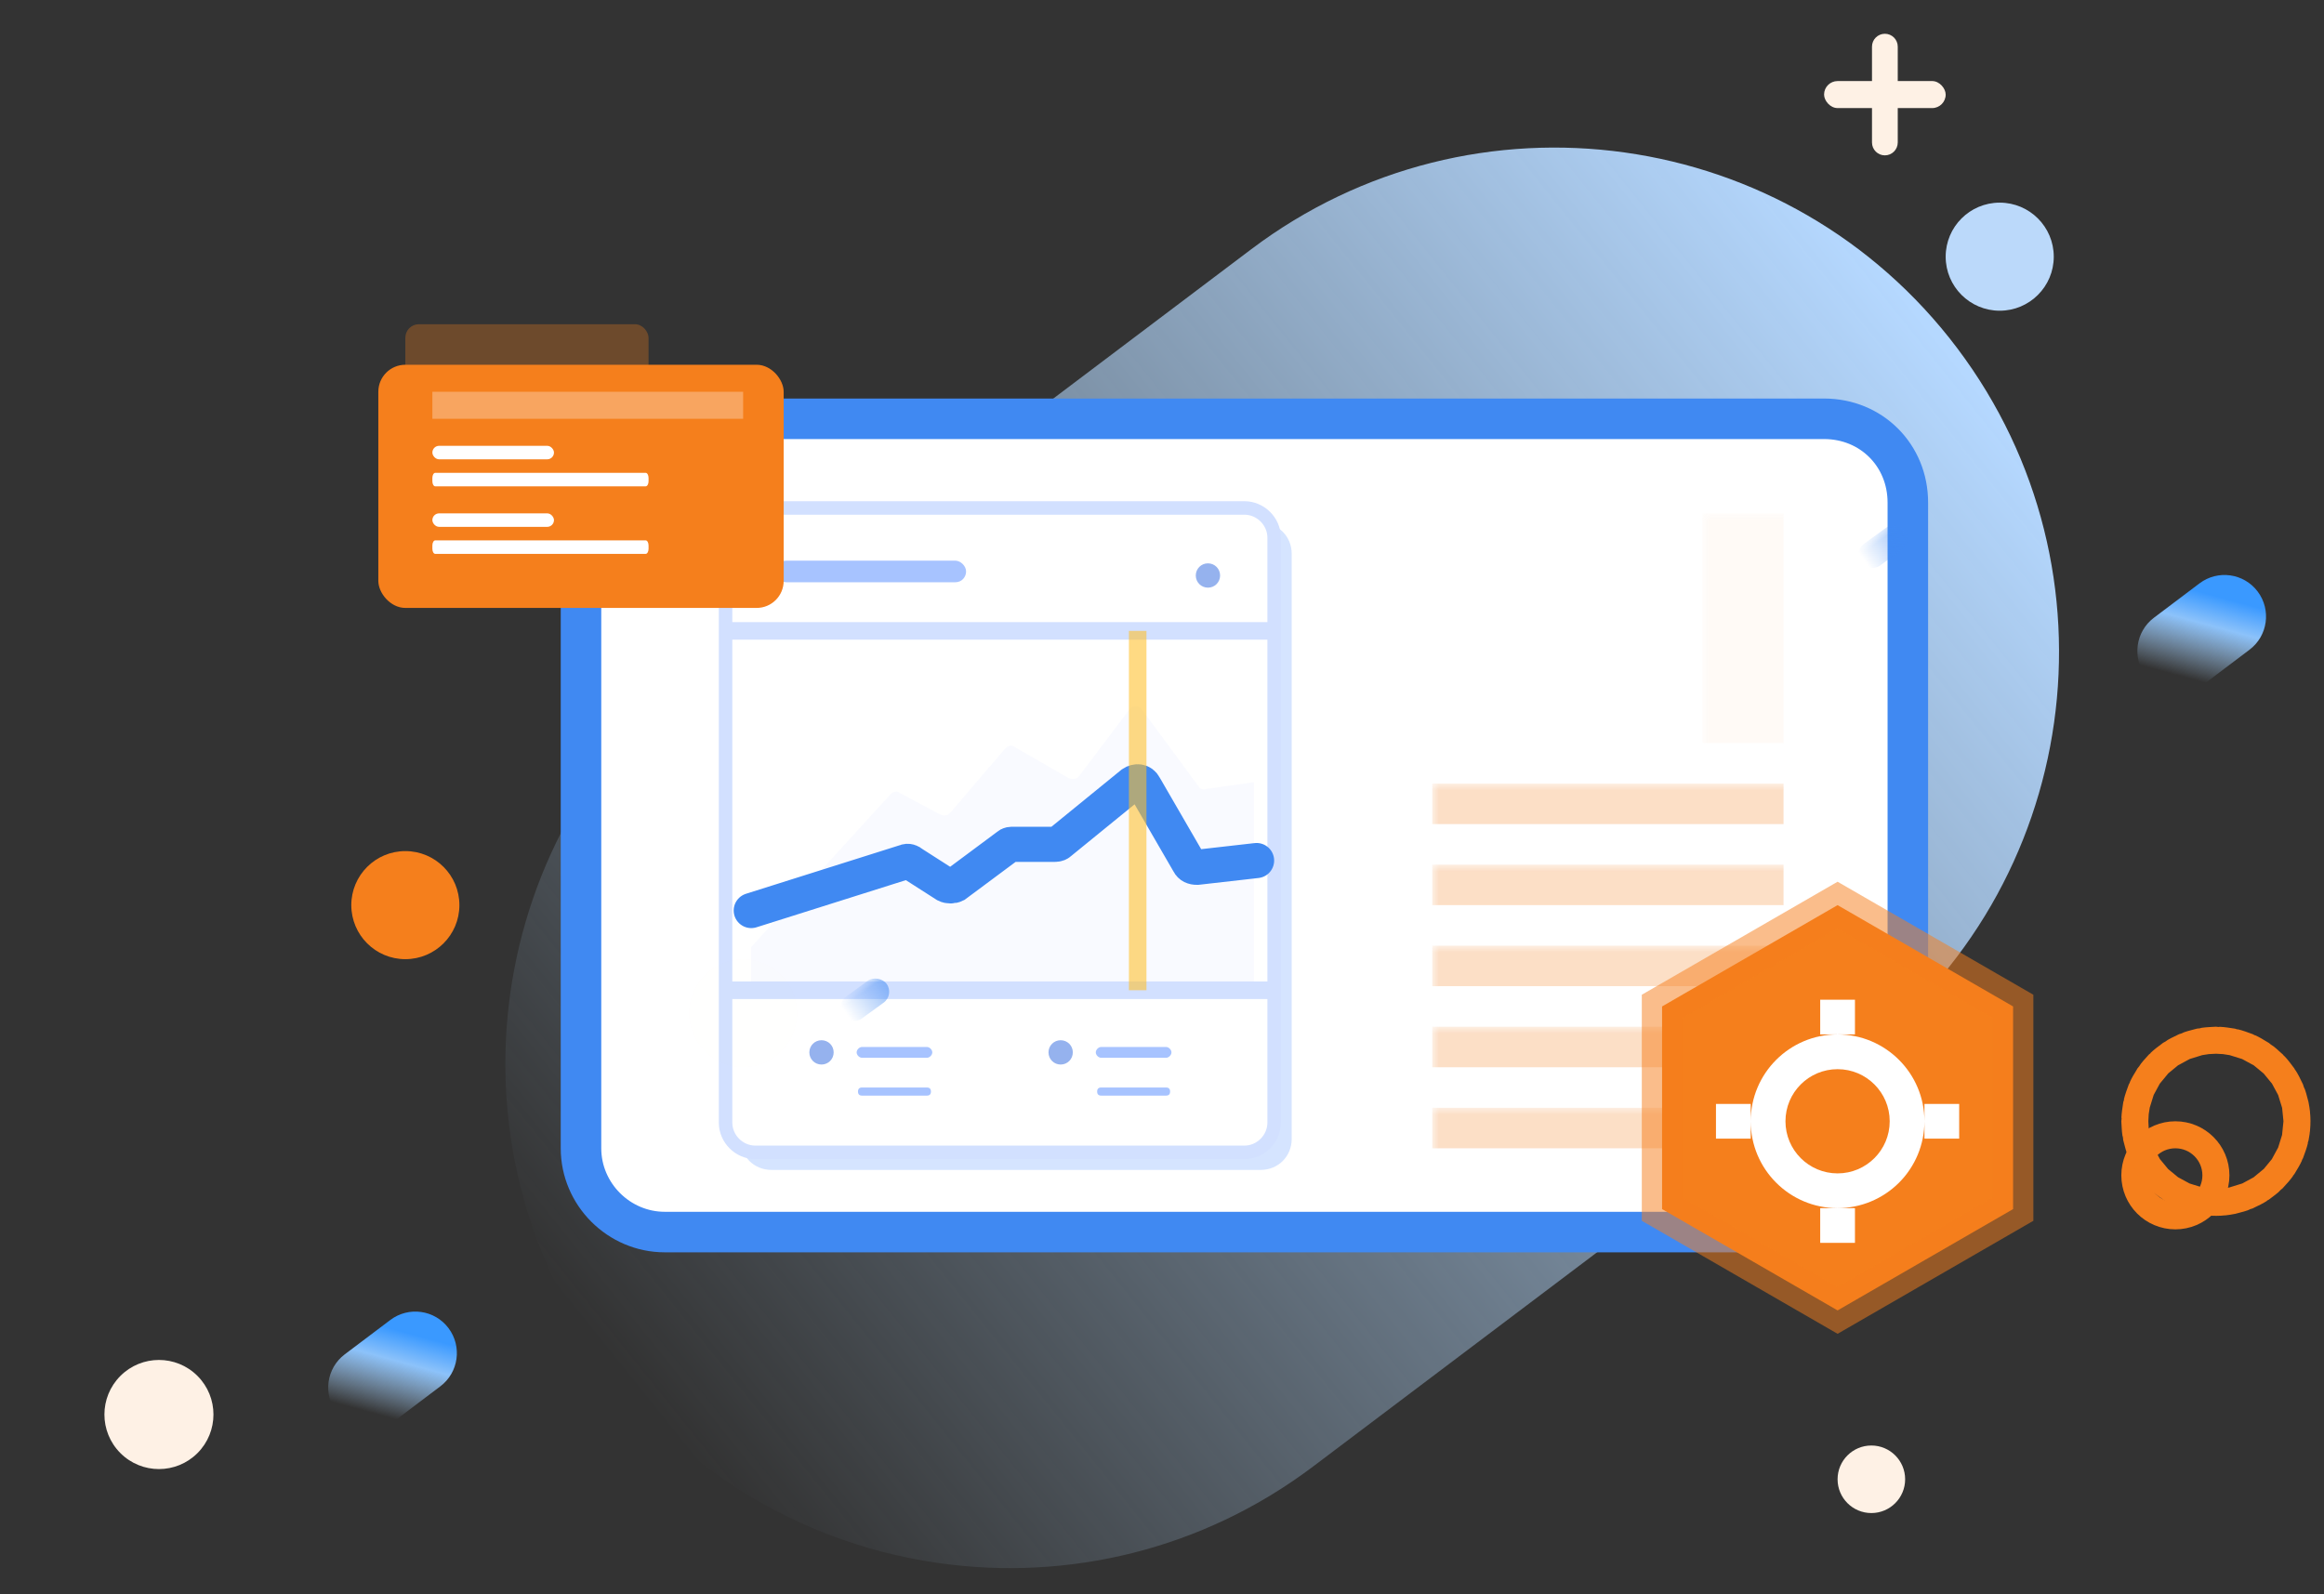 <?xml version="1.0" encoding="UTF-8"?>
<svg width="172px" height="118px" viewBox="0 0 172 118" version="1.1" xmlns="http://www.w3.org/2000/svg" xmlns:xlink="http://www.w3.org/1999/xlink">
    <rect x="0" y="0" width="172" height="118" fill="#333333" stroke="none"/>
    <!-- Generator: Sketch 63.1 (92452) - https://sketch.com -->
    <title>产品优势-全面质量追溯 </title>
    <desc>Created with Sketch.</desc>
    <defs>
        <rect id="path-1" x="0" y="0" width="172" height="118"></rect>
        <linearGradient x1="0%" y1="50%" x2="100%" y2="48.337%" id="linearGradient-3">
            <stop stop-color="#B6DCFF" stop-opacity="0" offset="0%"></stop>
            <stop stop-color="#B5D8FF" offset="100%"></stop>
        </linearGradient>
        <linearGradient x1="13.608%" y1="62.007%" x2="78.018%" y2="32.409%" id="linearGradient-4">
            <stop stop-color="#B6DCFF" stop-opacity="0" offset="0%"></stop>
            <stop stop-color="#8CC2FA" offset="65.526%"></stop>
            <stop stop-color="#3A99FF" offset="100%"></stop>
        </linearGradient>
        <linearGradient x1="100%" y1="50%" x2="6.784%" y2="50%" id="linearGradient-5">
            <stop stop-color="#4089F2" stop-opacity="0.527" offset="0%"></stop>
            <stop stop-color="#4089F2" stop-opacity="0" offset="100%"></stop>
        </linearGradient>
    </defs>
    <g id="页面-1" stroke="none" stroke-width="1" fill="none" fill-rule="evenodd">
        <g id="生产执行管理系统" transform="translate(-899, -140)">
            <g id="04-全面质量追溯-" transform="translate(899, 140)">
                <g id="产品优势-全面质量追溯-">
                    <mask id="mask-2" fill="white">
                        <use xlink:href="#path-1"></use>
                    </mask>
                    <g id="蒙版"></g>
                    <g id="背景" mask="url(#mask-2)">
                        <g transform="translate(6, -5)">
                            <path d="M63.657,31.17 L114.177,31.142 C134.779,31.13 151.489,47.822 151.5,68.423 C151.5,68.437 151.5,68.451 151.5,68.465 C151.489,89.096 134.767,105.818 114.135,105.83 L63.615,105.858 C43.013,105.87 26.303,89.178 26.292,68.577 C26.292,68.563 26.292,68.549 26.292,68.535 C26.303,47.904 43.025,31.182 63.657,31.17 Z" id="矩形" stroke="none" fill="url(#linearGradient-3)" fill-rule="evenodd" transform="translate(88.896, 68.5) rotate(-37) translate(-88.896, -68.5) "></path>
                            <path d="M20.941,103.362 L25.167,103.36 C26.864,103.359 28.24,104.733 28.241,106.43 C28.241,106.431 28.241,106.433 28.241,106.434 C28.24,108.133 26.863,109.51 25.164,109.511 L20.938,109.514 C19.241,109.515 17.864,108.14 17.863,106.443 C17.863,106.442 17.863,106.441 17.863,106.44 C17.864,104.74 19.242,103.363 20.941,103.362 Z" id="矩形" stroke="none" fill="url(#linearGradient-4)" fill-rule="evenodd" transform="translate(23.052, 106.437) rotate(-37) translate(-23.052, -106.437) "></path>
                            <path d="M154.837,48.837 L159.064,48.835 C160.76,48.834 162.137,50.208 162.138,51.905 C162.138,51.907 162.138,51.908 162.138,51.909 C162.137,53.608 160.759,54.986 159.06,54.986 L154.834,54.989 C153.137,54.99 151.761,53.615 151.76,51.918 C151.76,51.917 151.76,51.916 151.76,51.915 C151.761,50.215 153.138,48.838 154.837,48.837 Z" id="矩形备份" stroke="none" fill="url(#linearGradient-4)" fill-rule="evenodd" transform="translate(156.949, 51.912) rotate(-37) translate(-156.949, -51.912) "></path>
                            <circle id="椭圆形" stroke="none" fill="#FEF1E5" fill-rule="evenodd" cx="132.5" cy="114.5" r="2.5"></circle>
                            <circle id="椭圆形备份-2" stroke="none" fill="#F57F1C" fill-rule="evenodd" cx="24" cy="72" r="4"></circle>
                            <circle id="椭圆形备份-2" stroke="#F57F1C" stroke-width="2" fill="none" cx="155" cy="92" r="3"></circle>
                            <circle id="椭圆形备份-3" stroke="none" fill="#BBD9FA" fill-rule="evenodd" cx="142" cy="24" r="4"></circle>
                            <path d="M5.765,105.67 C7.992,105.668 9.798,107.472 9.8,109.699 C9.8,109.701 9.8,109.702 9.8,109.704 C9.798,111.934 7.991,113.741 5.761,113.743 C3.534,113.744 1.728,111.94 1.727,109.713 C1.727,109.712 1.727,109.71 1.727,109.709 C1.728,107.479 3.535,105.671 5.765,105.67 Z" id="矩形" stroke="none" fill="#FEF1E5" fill-rule="evenodd" transform="translate(5.763, 109.706) rotate(-45) translate(-5.763, -109.706) "></path>
                            <circle id="椭圆形备份" stroke="#F57F1C" stroke-width="12" fill="none" cx="158" cy="88" r="1"></circle>
                            <rect id="矩形" stroke="none" fill="#FEF1E5" fill-rule="evenodd" x="129" y="11" width="9" height="2" rx="1"></rect>
                            <path d="M129.953,11.047 L137.047,11.047 C137.573,11.047 138,11.474 138,12 C138,12.526 137.573,12.953 137.047,12.953 L129.953,12.953 C129.427,12.953 129,12.526 129,12 C129,11.474 129.427,11.047 129.953,11.047 Z" id="矩形" stroke="none" fill="#FEF1E5" fill-rule="evenodd" transform="translate(133.5, 12) rotate(-90) translate(-133.5, -12) "></path>
                        </g>
                    </g>
                    <path d="M141.2,85 C141.2,88.4 138.4,91.2 135,91.2 L49.2,91.2 C45.8,91.2 43,88.4 43,85 L43,37.2 C43,33.8 45.8,31 49.2,31 L135,31 C138.5,31 141.2,33.7 141.2,37.2 L141.2,85 Z" id="路径" stroke="#4089F2" stroke-width="3" fill="#FFFFFF" mask="url(#mask-2)"></path>
                    <rect id="矩形" fill="#F57F1C" opacity="0.5" mask="url(#mask-2)" x="106" y="58" width="26" height="3"></rect>
                    <rect id="矩形" fill="#F57F1C" opacity="0.2" mask="url(#mask-2)" x="126" y="38" width="6" height="17"></rect>
                    <rect id="矩形" fill="#F57F1C" opacity="0.5" mask="url(#mask-2)" x="106" y="64" width="26" height="3"></rect>
                    <rect id="矩形" fill="#F57F1C" opacity="0.5" mask="url(#mask-2)" x="106" y="70" width="26" height="3"></rect>
                    <rect id="矩形" fill="#F57F1C" opacity="0.5" mask="url(#mask-2)" x="106" y="76" width="26" height="3"></rect>
                    <rect id="矩形" fill="#F57F1C" opacity="0.5" mask="url(#mask-2)" x="106" y="82" width="26" height="3"></rect>
                    <g id="编组" mask="url(#mask-2)">
                        <g transform="translate(53, 37)" id="路径">
                            <path d="M1.8,4 C1.8,2.7 2.8,1.7 4.1,1.7 L40.3,1.7 C41.6,1.7 42.6,2.7 42.6,4 L42.6,47.3 C42.6,48.6 41.6,49.6 40.3,49.6 L4.1,49.6 C2.8,49.6 1.8,48.6 1.8,47.3 L1.8,4 Z" stroke="none" fill="#D5E4FF" fill-rule="nonzero"></path>
                            <path d="M0.7,2.8 C0.7,1.6 1.7,0.6 2.9,0.6 L39.1,0.6 C40.3,0.6 41.3,1.6 41.3,2.8 L41.3,46.1 C41.3,47.3 40.3,48.3 39.1,48.3 L2.9,48.3 C1.7,48.3 0.7,47.3 0.7,46.1 L0.7,2.8 Z" stroke="#D2E0FF" stroke-width="1" fill="#FFFFFF" fill-rule="nonzero"></path>
                            <path d="M2.6,33.1 L12.9,21.8 C13.1,21.6 13.4,21.5 13.6,21.7 L16.6,23.3 C16.8,23.4 17.1,23.4 17.3,23.2 L21.4,18.4 C21.6,18.2 21.9,18.1 22.1,18.3 L26.1,20.6 C26.4,20.7 26.7,20.7 26.9,20.4 L30.6,15.5 C30.8,15.2 31.3,15.2 31.5,15.5 L35.7,21.2 C35.8,21.4 36,21.5 36.3,21.4 L39.8,20.9 L39.8,36.3 L2.6,36.3 L2.6,33.1 Z" stroke="none" fill="#EDF1FF" fill-rule="nonzero" opacity="0.318"></path>
                            <path d="M2.6,30.4 L14,26.8 C14.2,26.7 14.4,26.8 14.5,26.9 L17,28.5 C17.2,28.6 17.5,28.6 17.7,28.5 L21.6,25.6 C21.7,25.5 21.8,25.5 22,25.5 L25,25.5 C25.1,25.5 25.3,25.5 25.4,25.4 L30.8,21 C31.1,20.8 31.5,20.8 31.7,21.2 L35,26.9 C35.1,27.1 35.3,27.2 35.6,27.2 L40,26.7" stroke="#4089F2" stroke-width="2.6" fill="none" stroke-linecap="round"></path>
                            <path d="M7.8,41.8 C8.3,41.8 8.7,41.4 8.7,40.9 C8.7,40.4 8.3,40 7.8,40 C7.3,40 6.9,40.4 6.9,40.9 C6.9,41.4 7.3,41.8 7.8,41.8 Z" stroke="none" fill="#95B2EE" fill-rule="nonzero"></path>
                            <path d="M15.6,40.5 C15.8,40.5 16,40.7 16,40.9 C16,41.1 15.8,41.3 15.6,41.3 L15.6,41.3 L10.8,41.3 C10.6,41.3 10.4,41.1 10.4,40.9 C10.4,40.7 10.6,40.5 10.8,40.5 L10.8,40.5 L15.6,40.5 Z" stroke="none" fill="#A7C3FF" fill-rule="nonzero"></path>
                            <path d="M15.6,43.5 C15.8,43.5 15.9,43.6 15.9,43.8 C15.9,44 15.8,44.1 15.6,44.1 L15.6,44.1 L10.8,44.1 C10.6,44.1 10.5,44 10.5,43.8 C10.5,43.6 10.6,43.5 10.8,43.5 L10.8,43.5 L15.6,43.5 Z" stroke="none" fill="#A7C3FF" fill-rule="nonzero"></path>
                            <path d="M25.5,41.8 C26,41.8 26.4,41.4 26.4,40.9 C26.4,40.4 26,40 25.5,40 C25,40 24.6,40.4 24.6,40.9 C24.6,41.4 25,41.8 25.5,41.8 Z" stroke="none" fill="#95B2EE" fill-rule="nonzero"></path>
                            <path d="M33.3,40.5 C33.5,40.5 33.7,40.7 33.7,40.9 C33.7,41.1 33.5,41.3 33.3,41.3 L33.3,41.3 L28.5,41.3 C28.3,41.3 28.1,41.1 28.1,40.9 C28.1,40.7 28.3,40.5 28.5,40.5 L28.5,40.5 L33.3,40.5 Z" stroke="none" fill="#A7C3FF" fill-rule="nonzero"></path>
                            <path d="M33.3,43.5 C33.5,43.5 33.6,43.6 33.6,43.8 C33.6,44 33.5,44.1 33.3,44.1 L33.3,44.1 L28.5,44.1 C28.3,44.1 28.2,44 28.2,43.8 C28.2,43.6 28.3,43.5 28.5,43.5 L28.5,43.5 L33.3,43.5 Z" stroke="none" fill="#A7C3FF" fill-rule="nonzero"></path>
                            <path d="M36.4,6.5 C36.9,6.5 37.3,6.1 37.3,5.6 C37.3,5.1 36.9,4.7 36.4,4.7 C35.9,4.7 35.5,5.1 35.5,5.6 C35.5,6.1 35.9,6.5 36.4,6.5 Z" stroke="none" fill="#95B2EE" fill-rule="nonzero"></path>
                            <line x1="0.6" y1="36.3" x2="41.4" y2="36.3" stroke="#D2E0FF" stroke-width="1.3" fill="none"></line>
                            <line x1="0.6" y1="9.7" x2="41.4" y2="9.7" stroke="#D2E0FF" stroke-width="1.3" fill="none"></line>
                            <line x1="31.2" y1="9.7" x2="31.2" y2="36.3" stroke="#FFBF29" stroke-width="1.3" fill="none" opacity="0.578"></line>
                            <path d="M17.7,4.5 C18.1,4.5 18.5,4.9 18.5,5.3 C18.5,5.7 18.2,6.1 17.7,6.1 L17.7,6.1 L5.2,6.1 C4.8,6.1 4.4,5.7 4.4,5.3 C4.4,4.9 4.7,4.5 5.2,4.5 L5.2,4.5 L17.7,4.5 Z" stroke="none" fill="#A7C3FF" fill-rule="nonzero"></path>
                        </g>
                    </g>
                    <polygon id="多边形" stroke-opacity="0.509" stroke="#F57F1C" stroke-width="3" fill="#F57F1C" mask="url(#mask-2)" points="136 67 148.99 74.5 148.99 89.5 136 97 123.01 89.5 123.01 74.5"></polygon>
                    <g id="编组" mask="url(#mask-2)" fill="#FFFFFF" fill-rule="nonzero">
                        <g transform="translate(127, 74)" id="形状">
                            <path d="M15.429,10.286 L15.429,7.714 L18,7.714 L18,10.286 L15.429,10.286 Z M9,15.429 C5.45,15.429 2.571,12.55 2.571,9 C2.571,5.45 5.45,2.571 9,2.571 C12.55,2.571 15.429,5.45 15.429,9 C15.429,10.705 14.751,12.34 13.546,13.546 C12.34,14.751 10.705,15.429 9,15.429 Z M9,5.143 C6.87,5.143 5.143,6.87 5.143,9 C5.143,11.13 6.87,12.857 9,12.857 C11.13,12.857 12.857,11.13 12.857,9 C12.857,6.87 11.13,5.143 9,5.143 Z M10.286,18 L7.714,18 L7.714,15.429 L10.286,15.429 L10.286,18 Z M0,10.286 L0,7.714 L2.571,7.714 L2.571,10.286 L0,10.286 Z M7.714,0 L10.286,0 L10.286,2.571 L7.714,2.571 L7.714,0 Z"></path>
                        </g>
                    </g>
                    <rect id="矩形备份-4" fill="url(#linearGradient-5)" mask="url(#mask-2)" transform="translate(64, 74) rotate(-36) translate(-64, -74) " x="62" y="73" width="4" height="2" rx="1"></rect>
                    <rect id="矩形备份-4" fill="url(#linearGradient-5)" mask="url(#mask-2)" transform="translate(139.354, 40.473) rotate(-36) translate(-139.354, -40.473) " x="137.354" y="39.473" width="4" height="2" rx="1"></rect>
                    <circle id="椭圆形备份-2" fill="#F57F1C" opacity="0.07" mask="url(#mask-2)" cx="55" cy="75" r="4"></circle>
                    <g id="组_2" mask="url(#mask-2)">
                        <g transform="translate(28, 24)">
                            <rect id="矩形_2" fill="#F57F1C" fill-rule="nonzero" opacity="0.3" x="2" y="0" width="18" height="7" rx="1"></rect>
                            <rect id="矩形_2_拷贝" fill="#F57F1C" fill-rule="nonzero" x="0" y="3" width="30" height="18" rx="2"></rect>
                            <rect id="圆角矩形_3" fill="#FFFFFF" fill-rule="nonzero" opacity="0.3" x="4" y="5" width="23" height="2"></rect>
                            <rect id="圆角矩形_3_拷贝" fill="#FFFFFF" fill-rule="nonzero" x="4" y="9" width="9" height="1" rx="0.5"></rect>
                            <path d="M4.215,11 L19.785,11 C19.904,11 20,11.168 20,11.375 L20,11.625 C20,11.832 19.904,12 19.785,12 L4.215,12 C4.096,12 4,11.832 4,11.625 L4,11.375 C4,11.168 4.096,11 4.215,11 Z" id="圆角矩形_3_拷贝_2" fill="#FFFFFF" fill-rule="evenodd"></path>
                            <rect id="圆角矩形_3_拷贝" fill="#FFFFFF" fill-rule="nonzero" x="4" y="14" width="9" height="1" rx="0.5"></rect>
                            <path d="M4.215,16 L19.785,16 C19.904,16 20,16.168 20,16.375 L20,16.625 C20,16.832 19.904,17 19.785,17 L4.215,17 C4.096,17 4,16.832 4,16.625 L4,16.375 C4,16.168 4.096,16 4.215,16 Z" id="圆角矩形_3_拷贝_2" fill="#FFFFFF" fill-rule="evenodd"></path>
                        </g>
                    </g>
                </g>
            </g>
        </g>
    </g>
</svg>